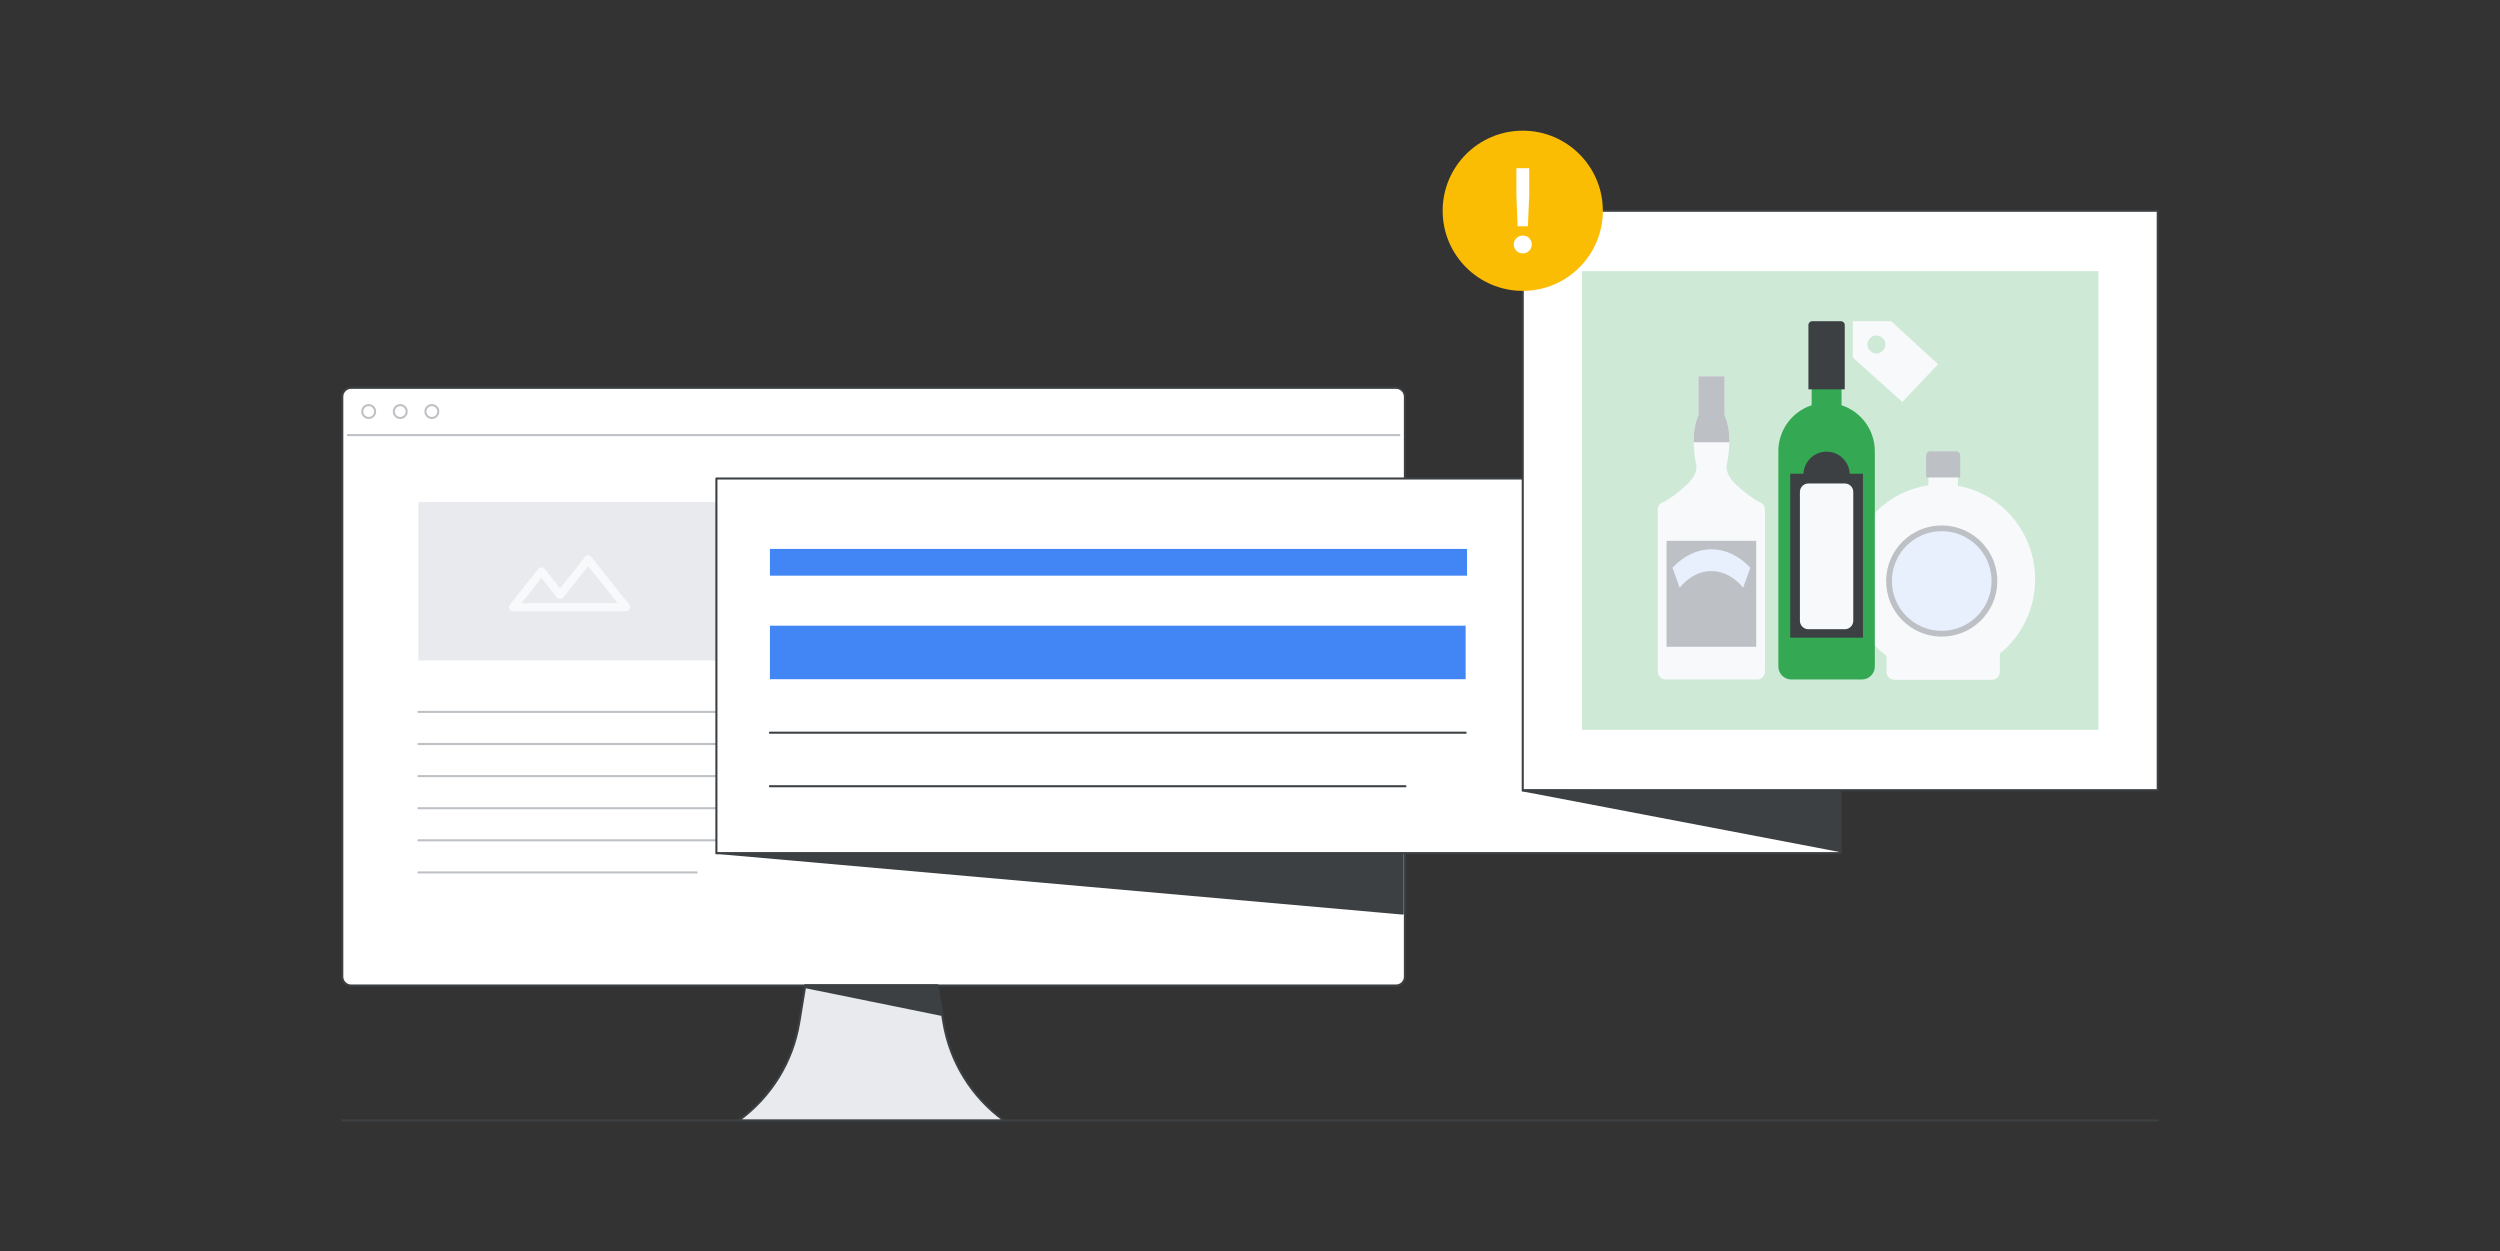 <?xml version="1.0" encoding="UTF-8"?>
<svg id="Alcohol_sale" data-name="Alcohol sale" xmlns="http://www.w3.org/2000/svg" viewBox="0 0 1201 601">
  <rect x="0" y="0" width="1201" height="601" fill="#333333" stroke="none"/>
  <defs>
    <style>
      .cls-1, .cls-2, .cls-3, .cls-4 {
        stroke-linecap: round;
      }

      .cls-1, .cls-2, .cls-3, .cls-4, .cls-5 {
        stroke-linejoin: round;
      }

      .cls-1, .cls-2, .cls-4, .cls-6, .cls-7 {
        stroke: #3c4043;
      }

      .cls-1, .cls-8 {
        fill: #3c4043;
      }

      .cls-2, .cls-9, .cls-7 {
        fill: #fff;
      }

      .cls-3, .cls-4, .cls-5 {
        fill: none;
      }

      .cls-3, .cls-5 {
        stroke: #bdc1c6;
      }

      .cls-10, .cls-11 {
        fill: #f8f9fa;
      }

      .cls-12 {
        fill: #fbbc04;
      }

      .cls-13 {
        fill: #e8f0fe;
      }

      .cls-14, .cls-6 {
        fill: #e8eaed;
      }

      .cls-15 {
        fill: #ceead6;
      }

      .cls-16 {
        fill: #bdc1c6;
      }

      .cls-17 {
        fill: #4285f4;
      }

      .cls-18 {
        fill: #34a853;
      }

      .cls-6, .cls-7 {
        stroke-miterlimit: 10;
      }

      .cls-11 {
        fill-rule: evenodd;
      }
    </style>
  </defs>
  <path class="cls-4" d="m164.42,538.22h872.16"/>
  <path class="cls-1" d="m345.75,401.85l328.12,29.02v-28.58s-355.25-.44-328.12-.44Z"/>
  <g>
    <path class="cls-7" d="m670.65,473.45H168.68c-2.34,0-4.25-1.91-4.25-4.25V190.56c0-2.34,1.91-4.25,4.25-4.25h501.98c2.34,0,4.25,1.91,4.25,4.25v278.64c0,2.34-1.89,4.25-4.25,4.25Z"/>
    <path class="cls-6" d="m482.22,538.22h-127.26c15.46-11.25,25.89-28.14,28.99-47.01l2.91-17.76h63.45l2.91,17.76c3.11,18.87,13.53,35.76,28.99,47.01Z"/>
    <path class="cls-1" d="m452.63,487.59l-65.87-13.4.13-.74h63.43l2.3,14,.02.15Z"/>
    <path class="cls-3" d="m201,342h196.63"/>
    <path class="cls-3" d="m201,357.42h196.63"/>
    <path class="cls-3" d="m201,372.85h196.63"/>
    <path class="cls-5" d="m166.72,209.03h505.93"/>
    <path class="cls-3" d="m177.11,200.79c1.71,0,3.09-1.38,3.09-3.09s-1.38-3.09-3.09-3.09-3.09,1.38-3.09,3.09,1.38,3.09,3.09,3.09Z"/>
    <path class="cls-3" d="m192.28,200.79c1.71,0,3.09-1.38,3.09-3.09s-1.38-3.09-3.09-3.09-3.09,1.38-3.09,3.09,1.38,3.09,3.09,3.09Z"/>
    <path class="cls-3" d="m207.46,200.79c1.71,0,3.09-1.38,3.09-3.09s-1.38-3.09-3.09-3.09-3.09,1.38-3.09,3.09,1.38,3.09,3.09,3.09Z"/>
    <path class="cls-3" d="m201,388.27h196.63"/>
    <path class="cls-3" d="m201,403.69h196.63"/>
    <path class="cls-3" d="m201,419.11h133.67"/>
    <rect class="cls-14" x="201" y="241.19" width="145.2" height="76.1"/>
    <path class="cls-10" d="m246.47,293.65h54.27c.75,0,1.44-.43,1.77-1.11.33-.67.24-1.48-.23-2.07l-18.18-22.91c-.37-.47-.94-.74-1.54-.74s-1.17.27-1.54.74l-11.96,15.07-7.41-9.34-1.54,1.22h0s1.54-1.22,1.54-1.22c-.37-.47-.94-.74-1.54-.74s-1.16.27-1.53.74l-13.64,17.18c-.47.59-.56,1.39-.23,2.07.33.68,1.02,1.11,1.77,1.11Zm13.64-15.99l7.41,9.34c.37.47.94.74,1.53.74s1.17-.27,1.54-.74l-1.54-1.22h0s1.54,1.22,1.54,1.22l11.96-15.06,14.12,17.79h-46.15l9.58-12.06Z"/>
  </g>
  <path class="cls-1" d="m345.75,409.85l328.12,29.02v-28.58s-355.25-.44-328.12-.44Z"/>
  <g>
    <rect class="cls-2" x="344.16" y="229.88" width="539.89" height="179.96"/>
    <path class="cls-4" d="m369.87,352h334.22"/>
    <path class="cls-4" d="m369.87,377.71h305.3"/>
    <path class="cls-17" d="m369.87,300.58h334.22v25.71h-334.22v-25.71Z"/>
    <rect class="cls-17" x="369.87" y="263.7" width="334.89" height="12.85"/>
  </g>
  <path class="cls-2" d="m1036.58,101.26h-305.05v278.35h305.05V101.26Z"/>
  <path class="cls-1" d="m732.21,379.83l151.84,29.02v-28.58s-164.4-.44-151.84-.44Z"/>
  <g>
    <circle class="cls-12" cx="731.53" cy="101.26" r="38.48"/>
    <path class="cls-9" d="m728.47,120.48c-.84-.84-1.26-1.85-1.26-3.03s.42-2.19,1.26-3.03c.84-.84,1.87-1.26,3.09-1.26s2.24.41,3.06,1.23,1.23,1.84,1.23,3.06-.41,2.19-1.23,3.03c-.82.84-1.84,1.26-3.06,1.26s-2.25-.42-3.09-1.26Zm0-26.82v-12.86h6.17v12.86l-.63,15.04h-4.97l-.57-15.04Z"/>
  </g>
  <path class="cls-15" d="m1008.1,130.26h-248.09v220.37h248.09v-220.37Z"/>
  <g>
    <path class="cls-10" d="m847.9,244.76v77.87c0,2.09-1.69,3.79-3.79,3.79h-43.9c-2.09,0-3.79-1.7-3.79-3.79v-77.87c0-1.84,1.31-3.37,3.05-3.72,1.49-.8,5.38-3.12,10.81-8.14,6.45-5.97,4.42-10.55,4.42-10.55,0,0-.92-3.33-1.06-9.9-.01-.54-.02-1.1-.02-1.69,0-6.38,2.32-11.38,2.32-11.38v-18.62h12.52v18.62s2.32,5,2.32,11.38c0,.58,0,1.15-.02,1.69-.14,6.57-1.06,9.9-1.06,9.9,0,0-2.03,4.58,4.42,10.55,5.53,5.12,9.46,7.43,10.89,8.18.82.2,1.53.67,2.04,1.31.52.65.83,1.47.83,2.36Z"/>
    <rect class="cls-16" x="800.63" y="259.81" width="43.06" height="50.9"/>
    <path class="cls-16" d="m830.8,210.77c0,.58,0,1.15-.02,1.69h-17.13c-.01-.54-.02-1.1-.02-1.69,0-6.38,2.32-11.38,2.32-11.38v-18.62h12.52v18.62s2.32,5,2.32,11.38Z"/>
    <path class="cls-13" d="m840.85,272.76l-3.45,9.58c-4.06-4.99-9.4-8.01-15.24-8.01s-11.18,3.02-15.25,8.01l-3.45-9.58c5.17-5.56,11.65-8.87,18.69-8.87s13.53,3.31,18.69,8.87Z"/>
  </g>
  <g>
    <path class="cls-10" d="m977.68,278.32c0-18.9-11.3-35.11-27.4-42.04-3.07-1.32-6.31-2.29-9.69-2.89v-10.11h-14.19v9.88c-21.75,3.16-38.47,22.17-38.47,45.15,0,15.1,7.22,28.49,18.34,36.79v7.66c0,.87.29,1.67.77,2.31.68.91,1.76,1.5,2.98,1.5h46.96c2.07,0,3.75-1.71,3.75-3.81v-8.75c10.33-8.36,16.95-21.24,16.95-35.71Z"/>
    <circle class="cls-16" cx="932.81" cy="279.11" r="26.71" transform="translate(-19.84 77.89) rotate(-4.73)"/>
    <path class="cls-16" d="m939.73,216.81h-12.45c-1.08,0-1.95.87-1.95,1.95v10.6h16.35v-10.6c0-1.08-.88-1.95-1.95-1.95Z"/>
    <circle class="cls-13" cx="932.81" cy="279.11" r="23.94"/>
  </g>
  <g>
    <path class="cls-18" d="m884.67,194.68v-36.27h-14.36v36.27c-9.28,3.04-15.99,11.79-15.99,22.12v103.38c0,.08,0,.15,0,.22.12,3.34,2.87,6.02,6.24,6.02h33.87c3.44,0,6.24-2.79,6.24-6.24v-103.38c0-10.33-6.71-19.09-15.99-22.12Z"/>
    <path class="cls-8" d="m886.22,156.12v30.91h-17.46v-30.91c0-1,.81-1.81,1.81-1.81h13.84c1,0,1.81.81,1.81,1.81Z"/>
    <path class="cls-8" d="m888.6,227.58c-.12-2.54-1.08-4.86-2.61-6.67-2.04-2.41-5.08-3.94-8.49-3.94-2.74,0-5.24.99-7.18,2.63-2.29,1.93-3.78,4.78-3.93,7.98h-6.35v78.75h34.92v-78.75h-6.36Z"/>
    <path class="cls-10" d="m868.74,232.26h17.51c2.24,0,4.06,1.82,4.06,4.06v61.89c0,2.24-1.82,4.06-4.06,4.06h-17.51c-2.24,0-4.06-1.82-4.06-4.06v-61.89c0-2.24,1.82-4.06,4.06-4.06Z"/>
  </g>
  <path class="cls-11" d="m908.54,154.3h-18.44v17.48l23.78,21.33,17.18-18.14-22.53-20.67Zm-3.96,14.11c-1.62,1.74-4.35,1.84-6.09.21-1.74-1.62-1.84-4.35-.21-6.09,1.62-1.74,4.35-1.84,6.09-.21,1.74,1.62,1.84,4.35.21,6.09Z"/>
</svg>